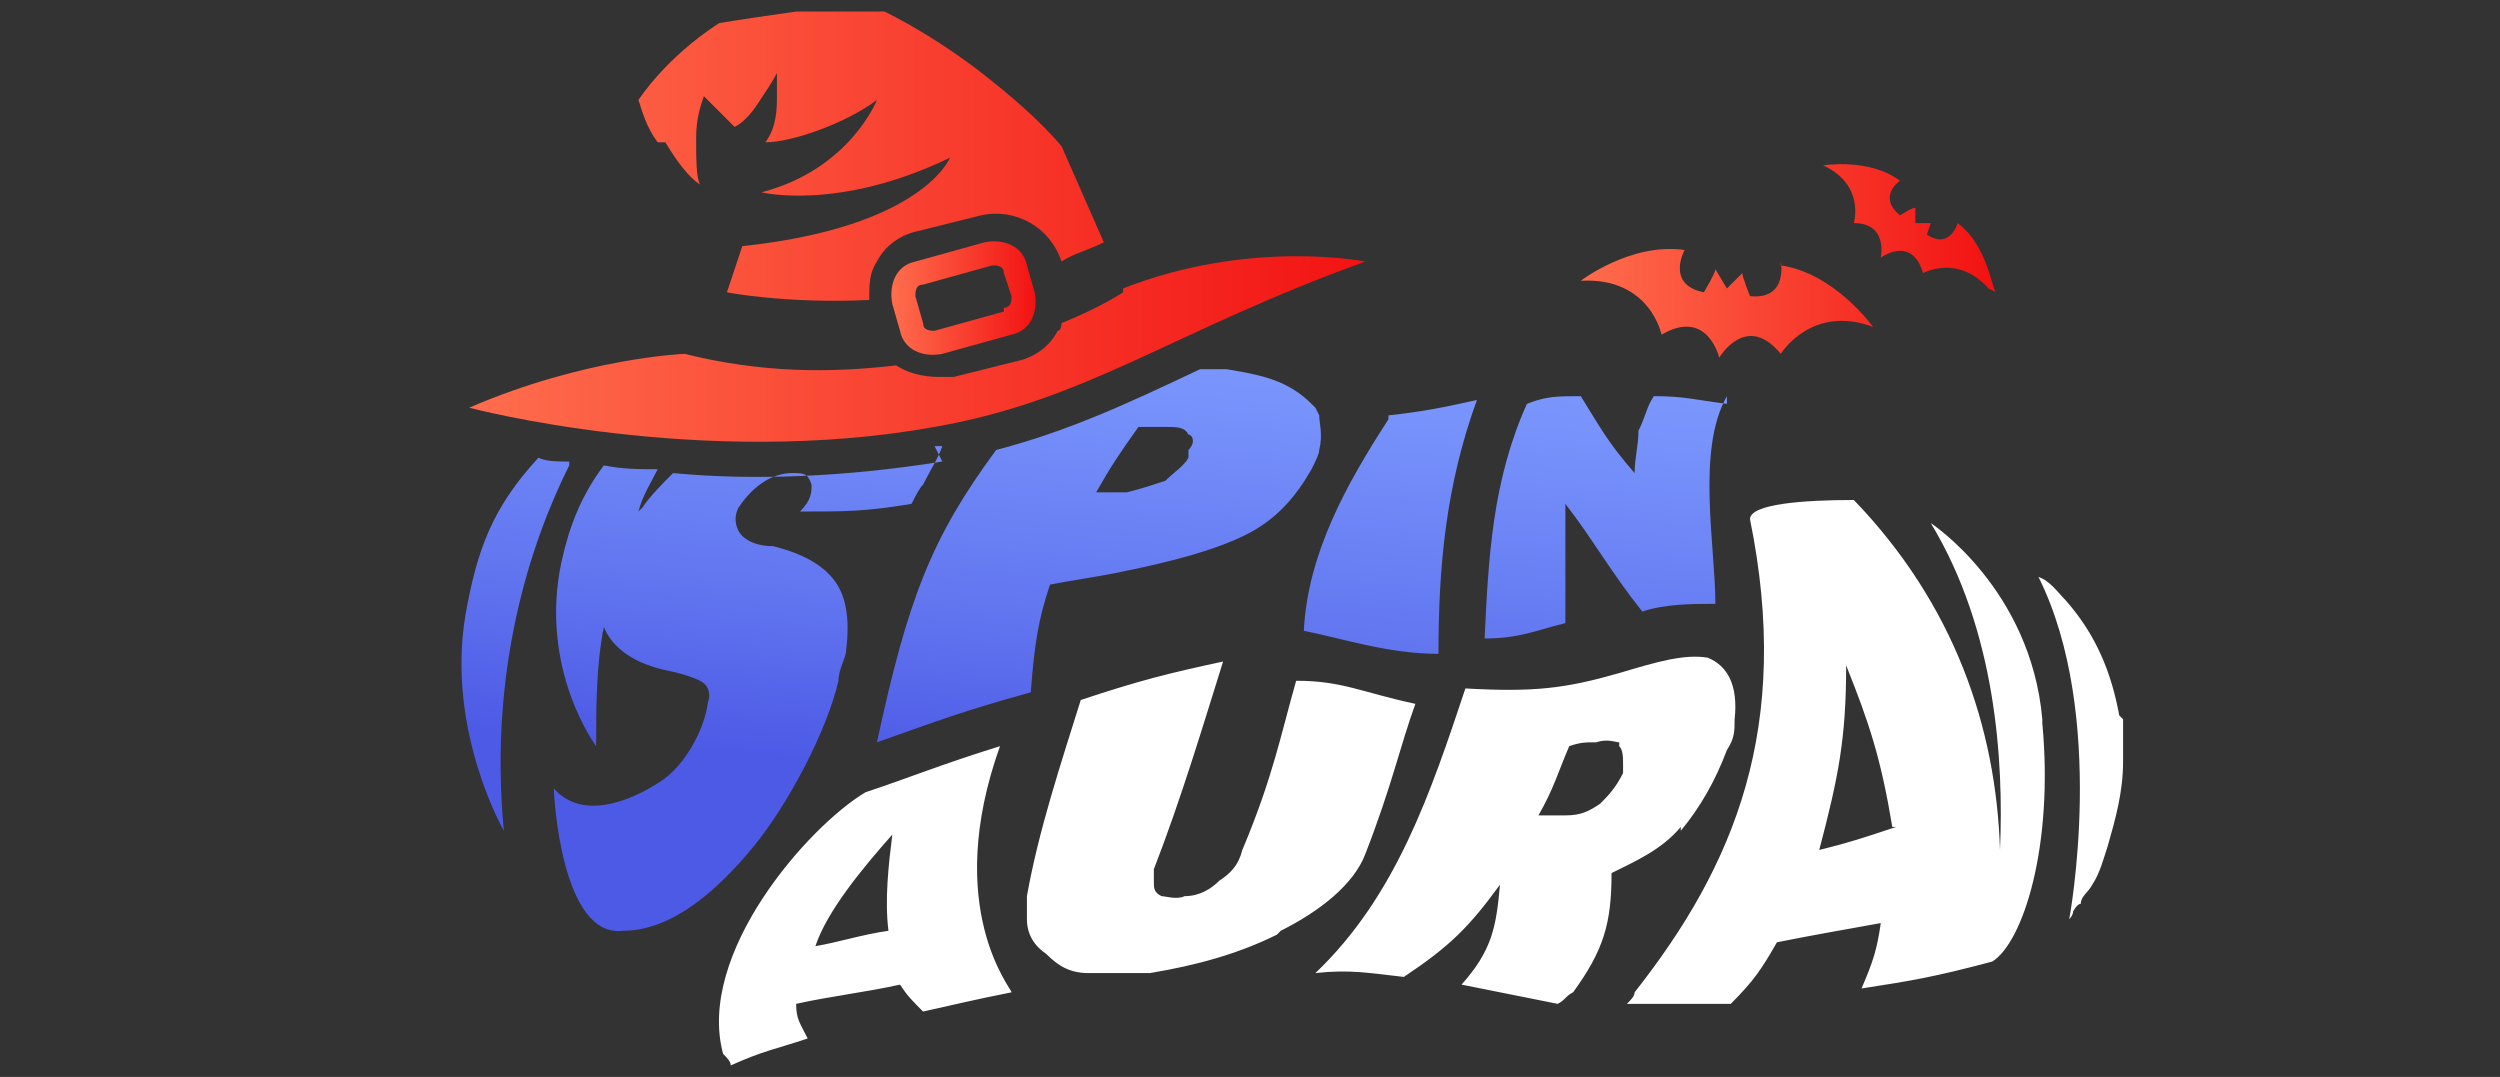 <?xml version="1.0" encoding="UTF-8"?>
<svg id="Layer_2" xmlns="http://www.w3.org/2000/svg" width="65" height="28" xmlns:xlink="http://www.w3.org/1999/xlink" version="1.1" viewBox="0 0 65 28">
  <rect x="0" y="0" width="65" height="28" fill="#333333" stroke="none"/>
  <!-- Generator: Adobe Illustrator 29.6.1, SVG Export Plug-In . SVG Version: 2.1.1 Build 9)  -->
  <defs>
    <style>
      .st0 {
        fill: url(#linear-gradient1);
      }

      .st1 {
        fill: url(#linear-gradient3);
      }

      .st2 {
        fill: url(#linear-gradient);
      }

      .st3 {
        fill: #fff;
      }

      .st4 {
        fill: url(#linear-gradient2);
        fill-rule: evenodd;
      }
    </style>
    <linearGradient id="linear-gradient" x1="27.8" y1="21.8" x2="29.1" y2="7.4" gradientUnits="userSpaceOnUse">
      <stop offset=".1" stop-color="#4d5ae6"/>
      <stop offset=".4" stop-color="#6276f0"/>
      <stop offset=".8" stop-color="#7792fb"/>
      <stop offset="1" stop-color="#7f9dff"/>
    </linearGradient>
    <linearGradient id="linear-gradient1" x1="12.3" y1="5.9" x2="35.5" y2="5.9" gradientUnits="userSpaceOnUse">
      <stop offset="0" stop-color="#ff6d4d"/>
      <stop offset="1" stop-color="#f21313"/>
    </linearGradient>
    <linearGradient id="linear-gradient2" x1="23.2" y1="7.7" x2="26.9" y2="7.7" xlink:href="#linear-gradient1"/>
    <linearGradient id="linear-gradient3" x1="41.1" y1="6.7" x2="51.7" y2="6.7" xlink:href="#linear-gradient1"/>
  </defs>
  <path class="st2" d="M44.9,10.5c-.8-.1-1.1-.2-1.9-.2-.2.3-.2.5-.4.9,0,.4-.1.7-.1,1.1-.7-.8-.9-1.2-1.4-2-.6,0-.9,0-1.4.2-.9,2-1,4-1.1,6.1.9,0,1.3-.2,2.1-.4,0-.7,0-1,0-1.6,0-.6,0-.9,0-1.5.7.9,1.2,1.8,2,2.8.6-.2,1.3-.2,1.9-.2,0-1.5-.5-4,.3-5.4ZM36.1,10.9c-1.1,1.7-2.1,3.5-2.2,5.5,1,.2,2.2.6,3.5.6,0-2.3.2-4.4,1-6.6-.9.2-1.4.3-2.3.4ZM24.5,12c-2.5.4-4.9.5-7,.3-.3.3-.6.6-.8.9,0,0,0,0-.1.1.1-.4.3-.7.5-1.1-.5,0-.9,0-1.4-.1-.6.8-.9,1.6-1.1,2.5-.6,2.8.9,4.8.9,4.8,0-1,0-2.1.2-3.1.2.5.7.9,1.5,1.1.5.1.8.2,1,.3.2.1.3.3.2.6-.1.7-.6,1.6-1.2,2-.9.6-2.1,1-2.8.2,0,.2.2,3.9,1.8,3.7,1.3,0,2.5-1.1,3.4-2.2.9-1.1,1.9-3,2.2-4.3,0-.3.2-.6.2-.8.1-.8,0-1.4-.3-1.8-.3-.4-.8-.7-1.6-.9-.5,0-.8-.2-.9-.4-.1-.2-.1-.4,0-.6.4-.6.9-.9,1.4-.9.3,0,.4,0,.5.3,0,.2,0,.4-.3.7,1.2,0,1.7,0,2.9-.2.1-.2.2-.4.3-.5.2-.4.4-.7.5-1,0,0-.1,0-.2,0ZM34.2,10.6c-.2-.2-.4-.4-.8-.6-.4-.2-.9-.3-1.5-.4-.2,0-.4,0-.7,0-1.9.9-3.4,1.6-5.3,2.1-1.7,2.3-2.3,3.9-3.1,7.6,1.7-.6,2.2-.8,4-1.3.1-1.3.2-1.9.5-2.8.5-.1,1.2-.2,1.7-.3,1.5-.3,2.6-.6,3.4-1,.8-.4,1.3-1,1.7-1.7.1-.2.2-.4.2-.5.1-.4,0-.7,0-.9ZM30.9,11.7c0,0,0,.1,0,.2-.1.2-.4.4-.6.6-.3.1-.6.2-1,.3-.3,0-.5,0-.8,0,.4-.7.6-1,1.1-1.7.3,0,.4,0,.7,0,.3,0,.5,0,.6.2.1,0,.2.2,0,.4ZM14.8,12c-.3,0-.6,0-.8-.1-1.2,1.3-1.6,2.4-1.9,4.1-.5,3,1,5.6,1,5.6-.4-4.2.7-7.5,1.7-9.5Z"/>
  <path class="st3" d="M33.2,24.3c-1,.5-2.1.8-3.3,1-.6,0-1.1,0-1.6,0-.5,0-.8-.2-1.1-.5-.3-.2-.5-.5-.5-.9,0-.2,0-.4,0-.6.3-1.7.9-3.5,1.4-5.1,1.5-.5,2.3-.7,3.7-1-.5,1.6-1.1,3.6-1.8,5.4,0,0,0,.2,0,.3,0,.2,0,.3.2.4.1,0,.4.1.6,0,.4,0,.7-.2.9-.4.3-.2.5-.4.6-.8.8-1.9,1-3,1.4-4.4,1.2,0,1.7.3,3.1.6-.4,1.1-.6,2.1-1.3,3.9-.3.8-1.2,1.5-2.2,2ZM26.3,25.8c-1,.2-1.4.3-2.3.5-.3-.3-.4-.4-.6-.7-.9.2-1.8.3-2.7.5,0,.4.1.5.3.9-.9.3-1.1.3-2,.7,0-.1-.1-.2-.2-.3-.7-2.6,2.2-5.9,3.7-6.8,1.2-.4,1.9-.7,3.5-1.2-1.5,4.2.3,6.3.3,6.4ZM23.2,21.7c-.8.9-1.7,2-2,2.9.6-.1,1.2-.3,1.9-.4-.1-.8,0-1.7.1-2.5ZM43.7,21.5c-.5.6-1.2.9-1.8,1.2,0,1.3-.2,2-1,3.1-.2.1-.2.2-.4.3-1-.2-1.5-.3-2.5-.5.8-.9.9-1.5,1-2.6-.8,1.1-1.3,1.6-2.5,2.4-.9-.1-1.4-.2-2.3-.1,2.1-2,3-4.7,3.9-7.4,1.8.1,2.6,0,4-.4,1-.3,1.7-.5,2.3-.4.5.2.8.7.7,1.6,0,.3,0,.5-.2.8-.3.8-.7,1.5-1.2,2.1ZM42.1,19.3c-.1,0-.3-.1-.6,0-.3,0-.4,0-.7.1-.3.7-.4,1.1-.8,1.8.3,0,.4,0,.7,0,.4,0,.6-.1.9-.3.2-.2.4-.4.6-.8,0-.1,0-.2,0-.2,0-.2,0-.4-.1-.5ZM53.1,18.8c.3,3.2-.5,5.7-1.3,6.2,0,0,0,0,0,0-1.5.4-2.1.5-3.4.7.3-.7.4-1,.5-1.7-1.1.2-1.7.3-2.7.5-.4.7-.6,1-1.2,1.6-1.2,0-1.7,0-2.7,0,.1-.1.2-.2.2-.3,2.6-3.3,4.1-6.9,3-12.3,0-.4,1.4-.5,2.7-.5,2.6,2.7,3.7,5.9,3.8,9.1.1-2.3-.1-5.7-1.8-8.5,0,0,2.6,1.7,2.9,5.1ZM49.2,21.5c-.3-1.8-.6-2.7-1.2-4.2,0,1.9-.2,2.9-.7,4.8.8-.2,1.1-.3,2-.6ZM55.1,18.6c-.2-1.1-.6-2.1-1.4-3-.2-.2-.4-.5-.7-.6,1.8,3.6.8,8.9.8,8.9,0,0,.1-.1.1-.2,0,0,.1-.2.2-.2,0-.2.2-.3.3-.5.2-.3.3-.7.4-1,.2-.7.4-1.4.4-2.2,0-.4,0-.8,0-1.1Z"/>
  <g>
    <path class="st0" d="M17.1,3.7c-.3-.4-.4-.8-.5-1.1,0,0,.7-1.1,2.1-2,.6-.1,1.3-.2,2-.3.9,0,1.6,0,2.3,0,.8.4,1.6.9,2.4,1.5.9.7,1.6,1.3,2.2,2l1.1,2.5c-.4.2-.8.3-1.1.5-.3-.9-1.2-1.4-2.1-1.2l-1.6.4c-.5.1-.9.4-1.1.8-.2.3-.2.6-.2,1-2.2.1-3.7-.2-3.7-.2,0,0,0,0,0,0l.4-1.2c4.7-.5,5.4-2.3,5.4-2.3-2.9,1.4-4.9.9-4.9.9,2.3-.6,3-2.4,3-2.4-.8.6-2.2,1.1-2.9,1.1.3-.4.3-.9.3-1.2,0-.2,0-.4,0-.6-.1.2-.3.5-.5.8-.2.3-.4.5-.6.6l-.8-.8c-.1.3-.2.6-.2,1.1,0,.5,0,1,.1,1.2-.3-.2-.6-.6-.9-1.1ZM29.2,7.6s-.6.4-1.6.8c0,0,0,.2-.1.2-.2.4-.6.7-1.1.8l-1.6.4c-.1,0-.3,0-.4,0-.4,0-.8-.1-1.1-.3-1.7.2-3.5.2-5.5-.3,0,0-2.6.1-5.6,1.4,0,0,6,1.6,12.1.5,4-.7,6.2-2.5,11.2-4.3,0,0-3-.6-6.3.7Z"/>
    <path class="st4" d="M26.9,7.6l-.2-.7c-.1-.5-.6-.7-1.1-.6l-1.8.5c-.5.1-.7.6-.6,1.1l.2.7c.1.5.6.7,1.1.6l1.8-.5c.5-.1.7-.6.6-1.1ZM26.1,8.1l-1.8.5c-.1,0-.3,0-.3-.2l-.2-.7c0-.1,0-.3.2-.3l1.8-.5c.1,0,.3,0,.3.2l.2.6c0,.1,0,.3-.2.3Z"/>
  </g>
  <path class="st1" d="M46.3,6.8s.2,1-.8.9c0,0-.2-.5-.2-.6l-.4.4-.3-.5c0,.1-.3.6-.3.6-1-.2-.5-1.1-.5-1.1-1.4-.2-2.7.8-2.7.8,1.8-.1,2.1,1.4,2.1,1.4,1.2-.7,1.5.6,1.5.6,0,0,.7-1.2,1.6-.1,0,0,.8-1.3,2.4-.7,0,0-1-1.4-2.4-1.6h0s0,0,0,0ZM51.7,7.5c-.8-.9-1.7-.4-1.7-.4-.3-1-1.1-.4-1.1-.4,0,0,.2-.9-.7-.9,0,0,.3-1-.8-1.5,0,0,1.2-.2,2,.4,0,0-.6.4,0,.9,0,0,.3-.2.4-.2v.4h.4c0,0-.1.3-.1.3.6.4.8-.3.8-.3.8.6.9,1.8,1,1.8h0s0,0,0,0Z"/>
</svg>